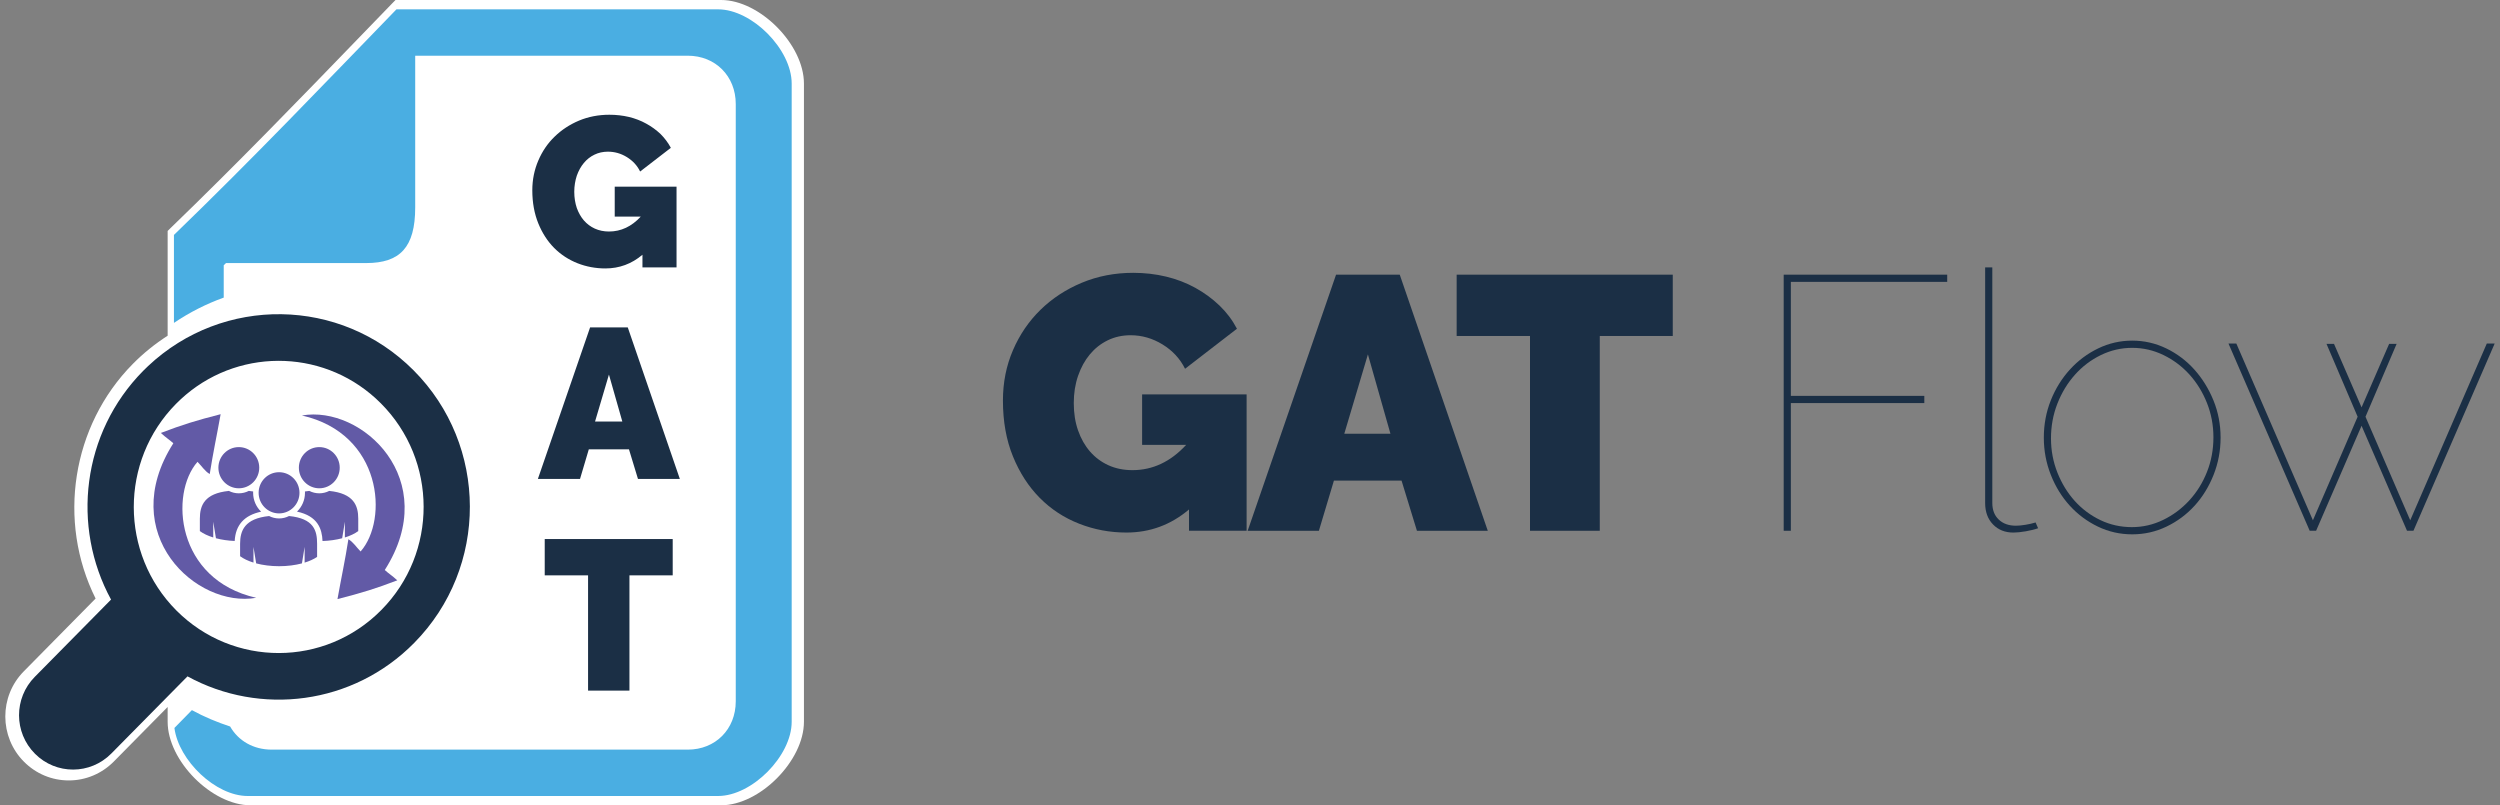<svg xmlns="http://www.w3.org/2000/svg" width="208" height="67" viewBox="0 0 208 67" fill="none"><rect x="0" y="0" width="208" height="67" fill="#808080" stroke="none"/><path d="M59.994 67H20.848C17.621 67 13.948 63.298 13.948 60.051V58.819L9.465 63.364C8.463 64.372 7.134 64.932 5.724 64.932C4.314 64.932 2.992 64.376 1.999 63.38C-0.069 61.311 -0.078 57.934 1.981 55.854L7.954 49.798C4.742 43.363 5.976 35.419 11.043 30.285C11.922 29.392 12.903 28.604 13.948 27.931V19.215L14.183 18.982C19.694 13.661 24.889 8.288 29.901 3.103C30.836 2.134 31.759 1.178 32.677 0.233L32.907 0H59.994C63.212 0 66.888 3.7 66.888 6.952V60.051C66.888 63.298 63.212 67 59.994 67Z" fill="white"></path><path d="M59.745 0.777H34.545H32.985C27.197 6.746 21.036 13.206 14.472 19.546V21.887V26.865C15.78 25.981 17.175 25.278 18.614 24.761V22.07C18.677 22.009 18.739 21.945 18.804 21.887H30.469C33.282 21.887 34.545 20.581 34.545 17.26V4.635H57.227C59.522 4.635 61.215 6.331 61.215 8.655V58.346C61.215 60.678 59.522 62.369 57.227 62.369H22.601C21.077 62.369 19.821 61.627 19.147 60.445C18.062 60.088 16.991 59.646 15.966 59.082L14.512 60.566C14.865 63.282 17.945 66.227 20.601 66.227H59.745C62.566 66.227 65.868 62.898 65.868 60.052V6.953C65.868 4.106 62.566 0.777 59.745 0.777Z" fill="#4AAEE2"></path><path d="M53.45 21.197C52.554 21.954 51.528 22.334 50.369 22.334C49.565 22.334 48.783 22.192 48.046 21.9C47.308 21.607 46.659 21.183 46.106 20.629C45.555 20.073 45.115 19.391 44.787 18.587C44.46 17.782 44.288 16.863 44.288 15.833C44.288 14.942 44.46 14.12 44.787 13.358C45.115 12.592 45.563 11.927 46.148 11.365C46.72 10.807 47.396 10.363 48.177 10.033C48.953 9.708 49.802 9.547 50.699 9.547C51.266 9.547 51.812 9.609 52.33 9.731C52.844 9.857 53.321 10.038 53.764 10.285C54.201 10.522 54.602 10.815 54.956 11.148C55.296 11.488 55.587 11.873 55.814 12.299L53.258 14.271C53.02 13.773 52.646 13.374 52.155 13.07C51.662 12.767 51.137 12.619 50.576 12.619C50.17 12.619 49.794 12.703 49.455 12.869C49.112 13.034 48.827 13.261 48.577 13.559C48.325 13.859 48.135 14.21 47.99 14.616C47.857 15.025 47.779 15.472 47.779 15.955C47.779 16.455 47.856 16.901 47.99 17.306C48.135 17.707 48.335 18.059 48.585 18.347C48.837 18.635 49.138 18.86 49.491 19.021C49.845 19.18 50.234 19.262 50.666 19.262C51.67 19.262 52.55 18.847 53.313 18.02H51.145V15.532H56.288V22.247H53.452V21.197H53.45Z" fill="#1B2F45"></path><path d="M49.095 27.242H52.231L56.564 39.85H53.08L52.33 37.384H48.989L48.257 39.85H44.751L49.095 27.242ZM51.777 35.071L50.664 31.165L49.508 35.071H51.777Z" fill="#1B2F45"></path><path d="M55.969 47.869H52.37V57.459H48.927V47.869H45.321V44.848H55.969V47.869Z" fill="#1B2F45"></path><path d="M14.676 50.793C9.958 46.055 9.951 38.353 14.643 33.602C14.908 33.334 15.181 33.081 15.463 32.843C20.189 28.856 27.246 29.093 31.692 33.562C36.416 38.301 36.433 45.997 31.727 50.752C27.032 55.511 19.399 55.528 14.676 50.793ZM34.458 53.492C40.655 47.215 40.638 37.06 34.409 30.811C28.321 24.7 18.554 24.59 12.32 30.458C12.181 30.589 12.044 30.722 11.909 30.858C6.811 36.026 5.93 43.808 9.239 49.885L2.895 56.313C1.144 58.084 1.144 60.945 2.912 62.713C4.666 64.474 7.506 64.467 9.258 62.697L15.599 56.273C21.642 59.579 29.364 58.657 34.458 53.492Z" fill="#1B2F45"></path><path fill-rule="evenodd" clip-rule="evenodd" d="M32.013 47.425C32.345 47.728 32.602 47.87 33.055 48.284C31.299 48.957 30.078 49.334 28.078 49.845C28.396 48.065 28.718 46.596 28.987 44.863C29.402 45.113 29.63 45.506 30.003 45.883C32.332 43.23 31.808 36.084 25.118 34.568C30.1 33.686 36.821 39.887 32.013 47.425Z" fill="#625AA6"></path><path fill-rule="evenodd" clip-rule="evenodd" d="M14.422 36.88C14.09 36.578 13.833 36.435 13.38 36.022C15.136 35.349 16.357 34.971 18.357 34.461C18.039 36.241 17.718 37.71 17.449 39.443C17.034 39.193 16.806 38.8 16.432 38.423C14.104 41.076 14.628 48.222 21.318 49.738C16.335 50.619 9.614 44.419 14.422 36.88Z" fill="#625AA6"></path><path d="M26.565 37.199C27.504 37.199 28.265 37.966 28.265 38.912C28.265 39.858 27.504 40.626 26.565 40.626C25.627 40.626 24.866 39.858 24.866 38.912C24.866 37.966 25.626 37.199 26.565 37.199ZM23.218 39.288C24.156 39.288 24.917 40.055 24.917 41.002C24.917 41.947 24.156 42.715 23.218 42.715C22.279 42.715 21.518 41.947 21.518 41.002C21.517 40.055 22.278 39.288 23.218 39.288ZM19.87 37.199C20.808 37.199 21.569 37.966 21.569 38.912C21.569 39.858 20.808 40.626 19.87 40.626C18.931 40.626 18.17 39.858 18.17 38.912C18.17 37.966 18.931 37.199 19.87 37.199ZM17.966 44.782L17.742 43.411V44.718C17.294 44.579 16.914 44.398 16.628 44.187V43.154C16.628 42.061 16.999 41.051 19.043 40.844C19.291 40.972 19.571 41.044 19.869 41.044C20.168 41.044 20.449 40.971 20.698 40.843C20.826 40.855 20.948 40.871 21.063 40.89C21.061 40.927 21.06 40.964 21.06 41.002C21.06 41.618 21.315 42.175 21.725 42.571C20.322 42.87 19.601 43.674 19.526 45.009C18.962 44.986 18.433 44.906 17.966 44.782ZM26.383 46.335C26.106 46.522 25.753 46.684 25.345 46.81V45.501L25.121 46.875C24.561 47.023 23.913 47.108 23.221 47.108C22.526 47.108 21.875 47.022 21.313 46.873L21.089 45.501V46.808C20.642 46.67 20.262 46.488 19.976 46.277V45.245C19.976 44.152 20.347 43.142 22.391 42.934C22.639 43.062 22.92 43.135 23.218 43.135C23.516 43.135 23.798 43.062 24.046 42.933C26.119 43.137 26.383 44.149 26.383 45.245V46.335ZM29.806 44.187C29.52 44.398 29.14 44.579 28.693 44.718V43.411L28.469 44.782C27.982 44.912 27.427 44.993 26.834 45.013C26.793 44.015 26.447 42.935 24.712 42.567C25.12 42.171 25.374 41.616 25.374 41.002C25.374 40.965 25.372 40.927 25.371 40.89C25.486 40.871 25.608 40.855 25.736 40.843C25.984 40.971 26.266 41.044 26.565 41.044C26.862 41.044 27.143 40.972 27.391 40.844C29.435 41.052 29.806 42.061 29.806 43.154V44.187Z" fill="#625AA6"></path><path d="M98.925 42.387C97.416 43.667 95.68 44.308 93.715 44.308C92.345 44.308 91.036 44.063 89.785 43.572C88.535 43.083 87.443 42.367 86.51 41.426C85.577 40.486 84.833 39.336 84.278 37.975C83.722 36.615 83.444 35.064 83.444 33.323C83.444 31.823 83.722 30.428 84.278 29.137C84.833 27.846 85.597 26.726 86.57 25.775C87.542 24.825 88.689 24.075 90.009 23.524C91.328 22.974 92.752 22.699 94.281 22.699C95.234 22.699 96.147 22.804 97.02 23.014C97.893 23.224 98.702 23.535 99.446 23.945C100.19 24.355 100.86 24.845 101.455 25.415C102.051 25.986 102.536 26.631 102.914 27.351L98.597 30.682C98.18 29.842 97.555 29.167 96.722 28.657C95.888 28.147 95.005 27.892 94.072 27.892C93.377 27.892 92.743 28.032 92.167 28.312C91.591 28.592 91.095 28.983 90.678 29.482C90.261 29.983 89.934 30.578 89.696 31.268C89.458 31.958 89.338 32.714 89.338 33.534C89.338 34.374 89.457 35.135 89.696 35.815C89.934 36.495 90.266 37.08 90.693 37.571C91.12 38.061 91.631 38.441 92.226 38.711C92.822 38.981 93.486 39.116 94.221 39.116C95.907 39.116 97.396 38.415 98.686 37.015H95.024V32.813H103.718V44.158H98.925V42.387Z" fill="#1B2F45"></path><path d="M111.16 22.852H116.459L123.783 44.16H117.889L116.609 39.988H110.982L109.732 44.16H103.807L111.16 22.852ZM115.685 36.087L113.81 29.485L111.845 36.087H115.685Z" fill="#1B2F45"></path><path d="M139.175 27.954H133.101V44.16H127.296V27.954H121.193V22.852H139.174V27.954H139.175Z" fill="#1B2F45"></path><path d="M148.403 44.16V22.852H162.008V23.452H148.999V32.936H160.103V33.536H148.999V44.16H148.403V44.16Z" fill="#1B2F45"></path><path d="M165.164 22.25H165.76V41.847C165.76 42.428 165.938 42.888 166.295 43.228C166.653 43.569 167.129 43.739 167.724 43.739C167.942 43.739 168.205 43.714 168.513 43.664C168.82 43.614 169.103 43.549 169.361 43.469L169.569 43.949C169.291 44.05 168.948 44.134 168.542 44.205C168.136 44.274 167.793 44.31 167.516 44.31C166.821 44.31 166.255 44.085 165.819 43.634C165.382 43.184 165.164 42.589 165.164 41.848V22.25Z" fill="#1B2F45"></path><path d="M177.4 44.457C176.388 44.457 175.435 44.242 174.542 43.812C173.649 43.381 172.87 42.802 172.205 42.071C171.54 41.341 171.014 40.486 170.627 39.505C170.24 38.525 170.046 37.494 170.046 36.413C170.046 35.313 170.24 34.277 170.627 33.307C171.014 32.337 171.545 31.482 172.22 30.741C172.894 30.001 173.679 29.416 174.572 28.985C175.465 28.555 176.408 28.34 177.4 28.34C178.392 28.34 179.335 28.555 180.228 28.985C181.121 29.416 181.899 30.001 182.565 30.741C183.229 31.482 183.76 32.337 184.157 33.307C184.554 34.278 184.753 35.313 184.753 36.413C184.753 37.494 184.559 38.525 184.172 39.505C183.784 40.485 183.259 41.34 182.594 42.071C181.929 42.802 181.15 43.382 180.256 43.812C179.363 44.241 178.412 44.457 177.4 44.457ZM170.642 36.474C170.642 37.474 170.821 38.424 171.178 39.325C171.535 40.225 172.016 41.01 172.621 41.681C173.227 42.351 173.936 42.882 174.75 43.272C175.563 43.661 176.437 43.857 177.37 43.857C178.282 43.857 179.151 43.657 179.975 43.257C180.798 42.857 181.523 42.317 182.148 41.636C182.773 40.956 183.265 40.165 183.621 39.265C183.978 38.364 184.157 37.404 184.157 36.384C184.157 35.384 183.978 34.433 183.621 33.533C183.264 32.633 182.777 31.843 182.163 31.162C181.547 30.482 180.827 29.942 180.004 29.541C179.18 29.141 178.312 28.941 177.399 28.941C176.486 28.941 175.617 29.141 174.795 29.541C173.97 29.942 173.251 30.486 172.636 31.177C172.02 31.867 171.534 32.667 171.177 33.577C170.82 34.488 170.642 35.453 170.642 36.474Z" fill="#1B2F45"></path><path d="M206.902 28.582H207.557L200.799 44.158H200.263L196.482 35.425L192.701 44.158H192.166L185.408 28.582H186.063L192.434 43.288L196.155 34.674L193.565 28.612H194.19L196.482 33.894L198.775 28.612H199.399L196.809 34.674L200.531 43.288L206.902 28.582Z" fill="#1B2F45"></path></svg>